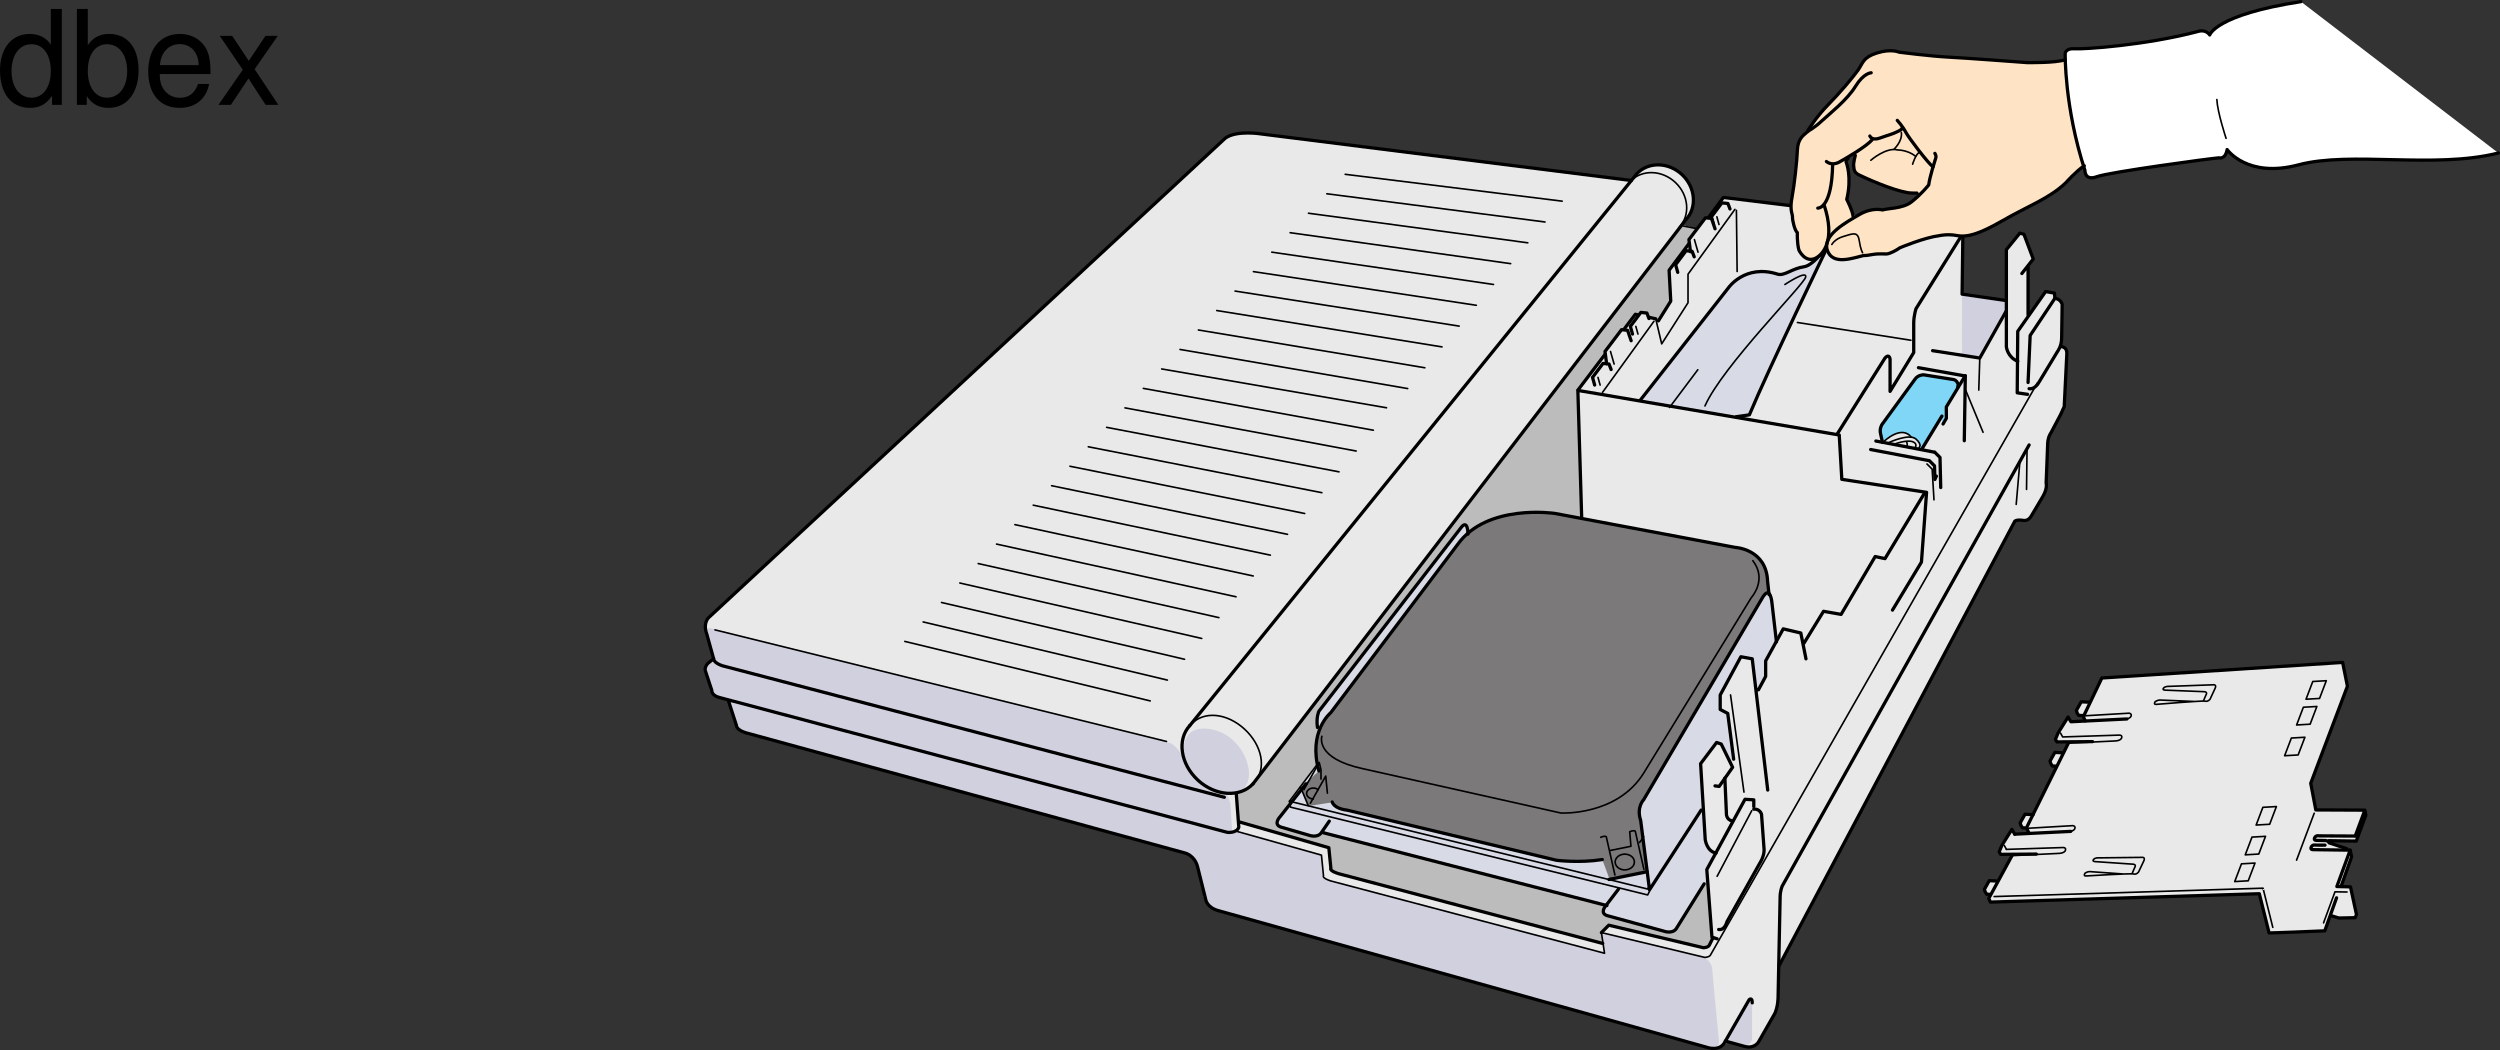 <svg xmlns="http://www.w3.org/2000/svg" xmlns:xlink="http://www.w3.org/1999/xlink" width="379.859" height="159.553"><rect width="100%" height="100%" fill="#333333" stroke="none"/><defs><path id="a" d="M9.906-14.578H8.234v5.422c-.687-1.063-1.812-1.625-3.218-1.625-2.72 0-4.5 2.187-4.5 5.515 0 3.547 1.718 5.72 4.562 5.72 1.438 0 2.438-.532 3.344-1.829V0h1.484Zm-4.61 5.36c1.798 0 2.938 1.577 2.938 4.093 0 2.422-1.156 4.031-2.921 4.031-1.829 0-3.047-1.625-3.047-4.062 0-2.438 1.218-4.063 3.03-4.063zm0 0"/><path id="b" d="M1.078-14.578V0h1.5v-1.344C3.375-.125 4.438.453 5.906.453c2.75 0 4.547-2.25 4.547-5.734 0-3.407-1.687-5.5-4.469-5.5-1.437 0-2.468.547-3.25 1.719v-5.516zm4.578 5.36c1.86 0 3.063 1.624 3.063 4.124 0 2.375-1.235 4-3.063 4-1.781 0-2.922-1.61-2.922-4.062 0-2.469 1.141-4.063 2.922-4.063zm0 0"/><path id="c" d="M10.266-4.688c0-1.593-.125-2.546-.422-3.328-.688-1.718-2.281-2.765-4.25-2.765-2.907 0-4.797 2.219-4.797 5.687C.797-1.64 2.594.453 5.563.453c2.39 0 4.062-1.36 4.484-3.64H8.359c-.453 1.39-1.406 2.109-2.734 2.109-1.063 0-1.969-.484-2.531-1.36-.39-.609-.531-1.203-.547-2.25ZM2.578-6.046c.14-1.937 1.328-3.187 3-3.187 1.703 0 2.875 1.312 2.875 3.187zm0 0"/><path id="d" d="m5.844-5.422 3.515-5.062H7.484l-2.53 3.796-2.516-3.796H.546l3.5 5.14L.344 0h1.89l2.672-4.016L7.516 0h1.937zm0 0"/></defs><path fill="#e9e9e9" d="m309.105 123.43-.195.347-1.226-.058-.735 1.32.117.383.235.36.617.023.379.804-2.172.137-.434-.719-1.527 2.434-.398.957.226.398 5.414-.047-3.722.29-2.207 3.812-1.227-.059-.734 1.32.12.384.235.363.617.023-.308.61.254.558 40.851-1.273 1.485 5.949c-.329.062 8.464-.313 8.464-.313l1.79-5.011-.82 2.71 1.171.356 2.477-.05.199-.481-.91-4.203-2.07-.055.636-.004 1.606-4.523-.223-.996-.531-.22-2.676-.89c-.121-.32-.524-.351-.524-.351l.461.023 4.192.063 1.46-3.938-.148-.766-7.453-.035-.77-4.05 5.575-14.743-.73-3.617-36.583 2.367-1.633 3.45-.28.226-1.223-.059-.735 1.317.117.387.235.359.617.023.379.805-2.172.137-.438-.72-1.523 2.435-.398.957.226.394 5.41-.047-3.675.238-.825 1.461-1.222-.062-.735 1.32.117.383.235.363.617.024-3.352 7.02m-2.968-44.239s.277-.222.84-.168l.558.059s.621.11 1.067-.617l1.793-2.973s.449-.504.503-2.578l.227-4.934s-.168-1.18.672-2.414l1.683-3.359s.168-.227.223-.953l.336-7.29s.34-1.288-1.008-1.401c0 0 .168-.45.223-2.13l.059-3.925s.054-1.121-1.067-1.176l-.113-.785-1.29-.227-2.632 3.645-.055-7.512.782-1.121-1.403-3.758-.672-.168-2.02 2.469v7.793l-6.726-.953v-4.598l-.008-2.574.145-2.66L261.859 30l-2.375 3.188-.351-.094-1.274 1.656-2.293-.574s1.907-1.461 1.684-4.04c-.227-2.577-3.027-6.726-7.738-4.484 0 0-1.121 1.008-1.567 1.793l-57.523-7.289s-3.027-.332-4.82 1.348l-77.532 71.93s-1.347.84-.73 2.8l.898 3.254s.055.336.164.559l-.726.617s-.73.45-.395 1.57l.899 2.801s.28.785 1.18 1.012l1.23.277s1.012 3.086 1.234 3.758c.227.672.672 1.066 1.684 1.348l65.59 17.937s2.691.227 3.14 2.914l.672 3.364s-.672 2.02 3.813 3.14l71.086 19.957s3.14 1.121 4.488-.222c0 0 .336-.223.894 0l2.133.449s1.121.785 2.242-1.235l2.016-3.59s.676-.78.563-3.585l.113-3.813 34.363-64.695 1.516-2.86"/><path fill="#d1d0df" d="m298.117 44.715 6.727.953v1.57l-4.051 7.188-2.684-.496.008-9.215M107.453 96.629s-.45-1.348.445-1.18l69.856 17.438s1.008.222 2.129 2.465c0 0-1.008-5.27 3.812-4.598 4.82.676 6.84 5.941 5.832 8.184-1.011 2.246-3.254 1.46-3.254 1.46s.563 1.008.676 1.793l.278 4.207s.226-.058.503-.113l13.063 3.645.281 2.968s-.336.618 1.18 1.012l41.543 10.93-.45-3.082 15.641 3.699s1.121.73 1.176 1.797c.055 1.062 1.008 10.816 1.008 10.816s.113 1.008-.559 1.121c0 0 1.008.227 1.793-1.23l3.254-5.832s.559-1.008.559.45v5.269s-.223 1.12-1.235 1.007l-2.8-.558s-.45.894-1.57.894c-1.122 0 0 0 0 0l-75.012-20.629s-1.907-.335-2.465-2.242l-1.125-4.484s-.332-1.906-2.352-2.356l-65.816-17.94s-1.63-.11-2.02-1.571l-1.234-3.645-1.344-.336s-.672 0-1.066-1.12l-.84-2.579s-.504-1.066.45-1.738l.612-.504-.949-3.418"/><path fill="#bdbcbc" d="m255.566 34.176-64.132 83.476s-.676 1.848-3.59 2.97l.449 4.26 13.68 4.036.28 3.195s.224.395 1.231.676l40.086 10.54-.222-1.571 1.12-1.18 14.071 3.367s.84.223 1.29-.449l.448-1.012-.168-.054-.84-10.317 1.399-2.52s-1.398-.28-1.57-2.187l-.278-4.765-8.187 12.504.058.222-.394.613-54.266-13.34-.113-.898 4.203-5.66s-.558-3.254.281-4.82l-.222-1.457s-.227-1.407.504-2.133l20.964-27.024s1.235-2.296 1.457.391c0 0 4.852-4.262 12.282-3.023l4.937.566-.578-19.262 4.176-5.508-.063-.437 2.5-3.25.375.062 1.688-2.437.562.125.313-.375.937.125.25.562 1.063.313.187.562 2.125-3.375-.25-4.687 3.063-4.063-.063-.5 1.25-1.687-2.293-.574"/><path fill="#d8dbe6" d="M223.05 81.04v-.673s-.222-1.176-.952-.222l-21.414 27.582s-.618.562-.563 1.793c.059 1.234.281 1.683.281 1.683s-.84 1.402-.28 4.879l-4.204 5.606.055.558-1.625 2.02s-.84 1.12.28 1.402l4.317 1.289s1.235.45 1.907-.504l43.168 11.098-.282.562s-.617.785.73 1.121l8.688 2.297s.953.395 1.57-.504l4.653-7.453v-1.402l1.348-2.469s-1.57-.785-1.684-2.129l-.672-11.605 2.465-3.196.676.336 1.457 2.86.504-.617-.953-6.954-1.122-.558v-2.242l3.141-5.832 1.734.394.563 5.211 1.457-2.578v-2.297l1.625-3.14-.672-6.055s-.11-.84-.504-1.067c-.394-.222-45.691-9.195-45.691-9.195"/><path fill="#7b7979" d="m268.797 90.348-.223-2.02c-.172-4.93-4.933-5.156-4.933-5.156l-27.36-5.156s-10.316-1.57-14.8 4.707l-19.286 25.566s-3.488 2.852-1.793 8.856l-2.746 2.468 1.176 2.86 3.59-.563s.45.844 2.074 1.121c0 0 31.563 7.57 31.73 7.625.169.059 4.317.563 7.231-.054l1.121 3.027 5.719-1.29-1.121-8.183s-.504-1.234.617-2.636l17.996-30.668s.617-1.176 1.008-.504"/><path fill="none" stroke="#000" stroke-linecap="round" stroke-linejoin="round" stroke-width=".5" d="m247.875 27.426-56.195-7.067s-3.766-.625-5.496.63l-78.485 72.835s-.941.785-.312 2.512l1.043 3.75s-.075.601 1.336 1.074l76.261 19.977"/><path fill="none" stroke="#000" stroke-linecap="round" stroke-linejoin="round" stroke-width=".25" d="m177.238 112.66-68.597-16.953"/><path fill="none" stroke="#000" stroke-linecap="round" stroke-linejoin="round" stroke-width=".5" d="m108.43 100.086-.91.742s-.563.598-.313 1.203l.95 2.88s-.098.753 1.171 1.073l77.172 20.489s1.414.16 1.727-.782l-.383-5.07m-77.121-14.016 1.18 3.637s-.075.606 1.335 1.074l66.825 18.297s1.414.317 1.886 2.043l1.254 5.024s.156 1.254 2.04 1.722l74.093 20.723s2.039.785 2.824-.941l3.61-6.282s.472-.468.472.473"/><path fill="none" stroke="#000" stroke-linecap="round" stroke-linejoin="round" stroke-width=".5" d="m262.16 158.184 2.824.785c1.57.469 2.2-.63 2.2-.63l2.511-4.394c.47-1.097.47-2.355.47-2.355l.315-15.383s0-.785.313-1.57l37.516-67.028"/><path fill="none" stroke="#000" stroke-linecap="round" stroke-linejoin="round" stroke-width=".25" d="m187.914 126.316 12.871 3.614.313 3.136s-.313.317 1.097.786l41.602 10.988-.473-3.14 15.696 3.769s.785 0 .94-.473l49.606-86.805"/><path fill="none" stroke="#000" stroke-linecap="round" stroke-linejoin="round" stroke-width=".5" d="M313.332 52.695s.785.082.707 1.102l-.394 8.004s-.313.629-.547 1.18l-1.493 2.824s-.39.468-.468 1.492l-.239 6.121s.239.707-.468 1.96l-1.828 3.087c-.446.726-1.067.617-1.067.617l-.558-.059c-.563-.054-.84.168-.84.168l-35.813 67.532"/><path fill="none" stroke="#000" stroke-linecap="round" stroke-linejoin="round" stroke-width=".25" d="m307.996 68.082-.078 6.277m-1.02-4.082-.55 6.36M237.36 30.566l-32.965-4.082m30.355 7.246-33.145-4.289m30.535 7.454-33.324-4.497m30.719 7.661-33.504-4.704m30.895 7.868-33.684-4.91m31.078 8.074-33.867-5.117m31.257 8.28-34.046-5.323m31.438 8.483-34.223-5.526m31.617 8.695L182.09 50.14m31.797 8.9L179.3 53.097m31.372 8.863-34.16-5.901m32.16 9.308-34.945-6.355m32.336 9.519-35.125-6.558m32.515 9.722-35.305-6.765m32.7 9.93-35.485-6.977m32.875 10.14-35.664-7.18m33.055 10.345L159.785 73.8m33.238 10.552-36.027-7.594m33.418 10.758-36.203-7.801m33.594 10.965-36.383-8.008M185.2 93.844l-36.567-8.215m33.957 11.379-36.746-8.422m34.136 11.586-36.921-8.629m34.316 11.793L140.27 94.5m34.496 12-37.286-9.043"/><path fill="none" stroke="#000" stroke-linecap="round" stroke-linejoin="round" stroke-width=".5" d="m190.39 119.09 65.755-85.692c1.742-1.851 1.492-4.921-.56-6.855-2.05-1.934-5.132-2-6.874-.145l-67.941 83.86"/><path fill="none" stroke="#000" stroke-linecap="round" stroke-linejoin="round" stroke-width=".25" d="M255.125 34.574c1.742-1.851 1.492-4.922-.562-6.851-2.051-1.934-5.13-2-6.872-.149m10.169 7.176-2.137-.418"/><path fill="none" stroke="#000" stroke-linecap="round" stroke-linejoin="round" stroke-width=".5" d="m307.21 41.555 1.728-2.2-1.415-3.765-.625-.16-2.043 2.511v14.754s.157 1.57 1.727 2.2m1.57-14.442v7.379"/><path fill="none" stroke="#000" stroke-linecap="round" stroke-linejoin="round" stroke-width=".25" d="m301.313 65.68-2.63-6.36"/><path fill="none" stroke="#000" stroke-linecap="round" stroke-linejoin="round" stroke-width=".5" d="m312.234 45.32-.078-.785-1.336-.234-4.238 6.043-.078 9.34 1.57.234"/><path fill="none" stroke="#000" stroke-linecap="round" stroke-linejoin="round" stroke-width=".5" d="M308.309 59.055s.867.234 1.57-1.098l2.75-4.555s.625-.785.625-2.039l.078-5.101s-.156-.785-1.098-.942l-3.765 5.653-.317 7.14m-15.773 16.875-5.965 9.89-1.492-.315-5.18 8.789-2.668-.47-2.984 4.864m.316 2.356-.785-3.922-2.668-.63-2.672 4.864v2.36l-1.097 2.039m1.41 15.227-2.352-19.938-1.726-.313-3.141 5.809v2.199l1.145.601.898 6.954"/><path fill="none" stroke="#000" stroke-linecap="round" stroke-linejoin="round" stroke-width=".25" d="m262.945 105.598 2.04 14.754"/><path fill="none" stroke="#000" stroke-linecap="round" stroke-linejoin="round" stroke-width=".5" d="m260.59 119.41.629.078 2.039-2.902-1.727-3.531-.703-.239-2.433 3.22.703 11.538s.238 1.805 1.648 2.04"/><path fill="none" stroke="#000" stroke-linecap="round" stroke-linejoin="round" stroke-width=".5" d="m262.082 118.234.234 5.336s-.078 1.02.942 1.176m3.219-1.801c.941-.082 1.175.782 1.175.782l.395 5.418c0 1.02-.629 1.96-.629 1.96l-5.023 8.95s-.313 1.332-1.254 1.175"/><path fill="none" stroke="#000" stroke-linecap="round" stroke-linejoin="round" stroke-width=".5" d="M266.477 122.55v-1.019l-1.336-.082-5.805 10.676.785 10.281.785.239"/><path fill="none" stroke="#000" stroke-linecap="round" stroke-linejoin="round" stroke-width=".25" d="m266.164 123.18-5.258 9.965"/><path fill="none" stroke="#000" stroke-linecap="round" stroke-linejoin="round" stroke-width=".5" d="M180.77 110.258c-1.961 2.14-1.403 5.851 1.253 8.289 2.657 2.437 6.403 2.68 8.368.543"/><path fill="none" stroke="#000" stroke-linecap="round" stroke-linejoin="round" stroke-width=".25" d="M190.563 118.922c1.964-2.14 1.183-5.707-1.473-8.145-2.656-2.437-6.184-2.828-8.149-.687"/><path fill="none" stroke="#000" stroke-linecap="round" stroke-linejoin="round" stroke-width=".5" d="m198.43 119.098-3.926 4.992s-1.117 1.156.125 1.578l4.258 1.238s1.226.473 1.851-.343l1.235-1.793m-.91 1.757 43.09 11.067"/><path fill="none" stroke="#000" stroke-linecap="round" stroke-linejoin="round" stroke-width=".25" d="m200.066 116.246-4.148 5.496 54.434 13.344.28-.563"/><path fill="none" stroke="#000" stroke-linecap="round" stroke-linejoin="round" stroke-width=".5" d="m268.797 90.348-.223-2.02c-.172-4.93-4.933-5.156-4.933-5.156l-27.36-5.156s-10.316-1.57-14.8 4.707l-19.286 25.566s-3.488 2.852-1.793 8.856m2.02 4.71s.223 1.008 2.242 1.235l31.844 7.625s3.48.441 6.949-.113"/><path fill="none" stroke="#000" stroke-linecap="round" stroke-linejoin="round" stroke-width=".25" d="M249.113 128.016c.239-.274.45-.567.625-.891m-48.886-15.25s-1.122 3.363 6.277 4.934l30.05 6.726s8.52.45 12.56-6.055l16.366-26.683s2.47-2.692.227-5.606"/><path fill="none" stroke="#000" stroke-linecap="round" stroke-linejoin="round" stroke-width=".5" d="m269.918 97.523-.672-5.828s-.223-3.14-1.57-.675l-17.938 30.5s-1.12 1.12-.449 3.136l1.344 10.543 7.847-12.11m-35.43-41.937s0-2.465-1.12-.894l-21.528 27.804s-.449.899-.222 2.47"/><path fill="none" stroke="#000" stroke-linecap="round" stroke-linejoin="round" stroke-width=".25" d="m249.781 132.102-1.312-5.813c-.281-.187-.844.094-.844.094l.188 2.203-3.235.656m.797 3.703-1.312-5.812c-.282-.188-.844.094-.844.094"/><path fill="none" stroke="#000" stroke-linecap="round" stroke-linejoin="round" stroke-width=".25" d="M246.875 132.172c.805 0 1.457-.535 1.457-1.195 0-.657-.652-1.192-1.457-1.192s-1.457.535-1.457 1.192c0 .66.652 1.195 1.457 1.195zm-48.758-12.188 2.332-4.129.266 1.079v1.433m-.449 1.617a1.127 1.127 0 0 0-.715-.242c-.559 0-1.016.367-1.016.824 0 .457.457.825 1.016.825"/><path fill="none" stroke="#000" stroke-linecap="round" stroke-linejoin="round" stroke-width=".25" d="m199.102 122.047 2.332-4.125.257 2.586m-4.093-.949 1.18 2.855"/><path fill="none" stroke="#000" stroke-linecap="round" stroke-linejoin="round" stroke-width=".5" d="m244.469 133.629 5.773-1.176"/><path fill="none" stroke="#000" stroke-linecap="round" stroke-linejoin="round" stroke-width=".25" d="m195.918 121.742.168.899 54.266 13.34.28-.56"/><path fill="none" stroke="#000" stroke-linecap="round" stroke-linejoin="round" stroke-width=".5" d="m245.926 135.086-1.852 2.43s-1.129 1.187.114 1.605l8.632 2.363s1.223.47 1.852-.343l4.258-6.84m-70.637-9.418 13.613 3.922.313 3.14s-.313.317 1.097.785l40.211 10.622"/><path fill="none" stroke="#000" stroke-linecap="round" stroke-linejoin="round" stroke-width=".5" d="m243.324 141.7 1.121-1.122L258.82 144s.785 0 .942-.469l.515-1.047"/><path fill="none" stroke="#000" stroke-linecap="round" stroke-linejoin="round" stroke-width=".25" d="m292.793 70.504.785.781.277 4.656"/><path fill="none" stroke="#000" stroke-linecap="round" stroke-linejoin="round" stroke-width=".5" d="m298.617 57.074-.156 9.887m-.207-31.504-7.129 11.45s-.348 1.058-.348 2.206v4.457l-3.593 5.895v-4.89s-.106-.93-.77-.177l-7.207 11.461m14.781 2.868.782.78.109 4.571m-.66-1.734-.223.504-.059-2.063-.777-.781-8.922-1.7"/><path fill="none" stroke="#000" stroke-linecap="round" stroke-linejoin="round" stroke-width=".25" d="m352.441 106.125 1.024-2.695-2.055.12-1.023 2.692zm-1.429 3.91 1.02-2.691-2.052.117-1.023 2.695zm-1.824 4.675 1.027-2.69-2.055.117-1.027 2.691zm-4.328 10.532 1.023-2.691-2.055.117-1.023 2.691zm-1.653 4.524 1.023-2.692-2.054.117-1.024 2.696zm-1.602 4.066 1.028-2.695-2.055.117-1.027 2.695zm-28.195-21.859 8.461-.274s.64-.093.512.387c-.133.48-.985.496-.985.496l-7.128.34m2.312-4.152 6.922-.407s.41.047.312.41c-.101.36-.648.47-.648.47m29.882 30.98 1.735-4.72 1.828.032m-4.984-11.969-2.68 7.125m-35.539-18.718-.324-.578m21.75-4.993.39-.898s.22-.328-.253-.406l-5.743-.227s-.785.043-.511-.297c.273-.34.851-.285.851-.285l6.676-.238s.547-.11.371.437l-.797 1.723s-.304.46-.789.324c-.363-.098-7.308.48-7.308.48s-.602.122-.25-.406c0 0 .347-.238.687-.246l5.23.215m-9.398 26.07.403-.918s.222-.328-.23-.421l-5.59-.38s-.766.02-.493-.32c.277-.34.84-.265.84-.265l6.504-.074s.539-.098.351.457l-.824 1.746s-.305.465-.773.316c-.348-.113-7.133.3-7.133.3s-.586.11-.23-.421c0 0 .347-.234.675-.238l5.09.36m-17.715-3.735 8.461-.274s.645-.093.512.39c-.133.481-.985.493-.985.493l-7.128.344m2.313-4.156 6.92-.403s.411.047.313.406c-.097.364-.644.47-.644.47"/><path fill="none" stroke="#000" stroke-linecap="round" stroke-linejoin="round" stroke-width=".5" d="m314.629 126.324-8.504.422"/><path fill="none" stroke="#000" stroke-linecap="round" stroke-linejoin="round" stroke-width=".25" d="m304.867 129.055-.324-.578"/><path fill="none" stroke="#000" stroke-linecap="round" stroke-linejoin="round" stroke-width=".5" d="m359.324 123.098-7.453-.036-.77-4.05 5.575-14.743-.73-3.617-36.583 2.367-2.726 5.7m6.531.523-8.5.422m42.422 19.512-2.02 5.523 2.07.055.91 4.203-.198.48-2.477.051-1.172-.355m-46.18-13.586 6.247-12.625m.398-3.258-.438-.719-1.523 2.434-.398.957.226.394 5.41-.046m-5.488 3.726-.617-.023-.235-.364-.117-.382.735-1.32 1.222.062m40.375 13.355 4.192.063 1.46-3.938-.148-.765-1.465 3.937-5.492-.031s-.48-.133-.68.3c-.199.438.36.387.36.387l1.312.024s.403.031.524.351l2.676.891"/><path fill="none" stroke="#000" stroke-linecap="round" stroke-linejoin="round" stroke-width=".5" d="m353.27 128.414-1.422-.004s-.48-.133-.676.305c-.2.437.36.386.36.386l5.558.075.223.996-1.606 4.523m-.684 1.727-1.789 5.012s-8.793.375-8.464.312l-1.485-5.95-40.851 1.274-.254-.558 3.504-6.453m11.766-23.364-1.223-.058-.735 1.316.117.387.235.36.617.023.379.804m-10.715 17.219-.434-.719-1.527 2.434-.398.957.226.398 5.414-.046m-6.918 6.132-.617-.023-.234-.363-.121-.383.734-1.32 1.227.058m5.433-10.094-1.226-.058-.735 1.32.117.383.235.36.617.023.379.804"/><path fill="none" stroke="#000" stroke-linecap="round" stroke-linejoin="round" stroke-width=".25" d="m345.336 140.902-1.484-5.949L303 136.227M290.348 51.7 273.109 49m-14.242 6.867-4.312 5.75"/><path fill="none" stroke="#000" stroke-linecap="round" stroke-linejoin="round" stroke-width=".5" d="m304.844 47.238-4.028 7.164-7.164-1.12"/><path fill="none" stroke="#000" stroke-linecap="round" stroke-linejoin="round" stroke-width=".25" d="m300.816 54.402-.156 4.868"/><path fill="none" stroke="#000" stroke-linecap="round" stroke-linejoin="round" stroke-width=".5" d="m304.844 45.668-6.715-.977.125-9.808-4.887-.574"/><path fill="#7fd6f7" d="M285.746 65.93c-.215-.79.215-1.438.215-1.438l5.031-6.898c.434-.645 1.293-.645 1.293-.645l4.531.719c.504.07.72.719.72.719l-.075.5-1.723 3.02v1.652l-.648 1.078v-1.364l-3.16 5.032h-.578s.793-.504.074-1.293c-.719-.793-1.078-.578-1.078-.578s-.578-.79-1.368-.72c-.789.075-1.363.075-2.945 1.513l-.289-1.297"/><path fill="none" stroke="#000" stroke-linecap="round" stroke-linejoin="round" stroke-width=".5" d="m295.059 63.223-3.07 5.05m-.493-12.406 7.09 1.258-2.856 4.707.008 1.727-.503.863"/><path fill="none" stroke="#000" stroke-linecap="round" stroke-linejoin="round" stroke-width=".5" d="m286.035 67.227-.289-1.297c-.215-.79.215-1.438.215-1.438l5.031-6.898c.434-.645 1.293-.645 1.293-.645l4.531.719c.504.07.72.719.72.719l-.075.5"/><path fill="none" stroke="#000" stroke-linecap="round" stroke-linejoin="round" stroke-width=".25" d="M286.25 67.082s2.66-2.59 4.168-.648"/><path fill="none" stroke="#000" stroke-linecap="round" stroke-linejoin="round" stroke-width=".25" d="M287.04 67.227s3.089-1.438 4.097-.504c1.008.933.433 1.293.433 1.293"/><path fill="none" stroke="#000" stroke-linecap="round" stroke-linejoin="round" stroke-width=".25" d="M287.758 67.512s2.012-.79 2.949-.36c.672.313.309.84.285.864"/><path fill="none" stroke="#000" stroke-linecap="round" stroke-linejoin="round" stroke-width=".25" d="M289.7 67.152s.144.29.07.578"/><path fill="none" stroke="#000" stroke-linecap="round" stroke-linejoin="round" stroke-width=".5" d="m293.95 68.71-8.923-1.698"/><path fill="#d8dbe6" stroke="#000" stroke-linecap="round" stroke-linejoin="round" stroke-width=".5" d="m249.227 60.809 13.382-17.059s2.524-3.676 7.473-2.098c1.047.332 2.18-.859 4.05-1.125 1.575-.226 3.825-3.601 3.825-3.601s-9.45 19.574-12.148 26.101c0 0-.778.137-2.012.293"/><path fill="none" stroke="#000" stroke-linecap="round" stroke-linejoin="round" stroke-width=".25" d="M271.207 43.227s3.375-2.25 3.152-1.125c-.226 1.125-12.601 13.5-15.3 19.574m-1.09-5.492-4.297 5.726m10.164-29.945.11 9.285"/><path fill="none" stroke="#000" stroke-linecap="round" stroke-linejoin="round" stroke-width=".5" d="m251.984 48.75 1.875-3-.25-4.688L261.86 30l10.25 1.25m-32.34 28.004 8.714-11.504 3.094.691"/><path fill="none" stroke="#000" stroke-linecap="round" stroke-linejoin="round" stroke-width=".25" d="m251.305 48.816-7.82 10.809"/><path fill="none" stroke="#000" stroke-linecap="round" stroke-linejoin="round" stroke-width=".5" d="m242.297 58.504-.324-1.16 1.593-2.125.914.093.317.833"/><path fill="none" stroke="#000" stroke-linecap="round" stroke-linejoin="round" stroke-width=".25" d="m243.129 58.504-.324-1.16"/><path fill="none" stroke="#000" stroke-linecap="round" stroke-linejoin="round" stroke-width=".5" d="m260.36 34.11-.325-1.165 1.594-2.12.914.093.316.832"/><path fill="none" stroke="#000" stroke-linecap="round" stroke-linejoin="round" stroke-width=".25" d="m261.191 34.11-.324-1.165"/><path fill="#e9e9e9" stroke="#000" stroke-linecap="round" stroke-linejoin="round" stroke-width=".5" d="m256.86 38.25-.239-1.844 2.512-3.312.914.093.543 1.579"/><path fill="none" stroke="#000" stroke-linecap="round" stroke-linejoin="round" stroke-width=".25" d="m258.004 38.313-.547-1.907"/><path fill="#e9e9e9" stroke="#000" stroke-linecap="round" stroke-linejoin="round" stroke-width=".5" d="m244.11 55.25-.239-1.844 2.512-3.312.914.093.543 1.579"/><path fill="none" stroke="#000" stroke-linecap="round" stroke-linejoin="round" stroke-width=".25" d="m245.254 55.313-.547-1.907"/><path fill="none" stroke="#000" stroke-linecap="round" stroke-linejoin="round" stroke-width=".5" d="m254.922 41.379-.324-1.16 1.593-2.125.914.093.317.833"/><path fill="none" stroke="#000" stroke-linecap="round" stroke-linejoin="round" stroke-width=".25" d="m251.578 48.441.906 3.809 4-6.25v-4.34l7.125-9.847"/><path fill="#e9e9e9" stroke="#000" stroke-linecap="round" stroke-linejoin="round" stroke-width=".5" d="m248.047 50.754-.324-1.16 1.593-2.125.914.093.317.833"/><path fill="#fff" stroke="#000" stroke-linecap="round" stroke-linejoin="round" stroke-width=".25" d="m248.879 50.754-.324-1.16"/><path fill="none" stroke="#000" stroke-linecap="round" stroke-linejoin="round" stroke-width=".5" d="m287.55 92.703 4.4-7.297.78-10.597-12.878-1.977-.391-6.738-39.715-6.774.578 19.262"/><path fill="#fee4c4" d="M274.715 19.797s1.254-2.04 3.027-3.844c1.774-1.8 3.86-4.266 4.594-5.32.734-1.055.723-1.922 2.871-2.59 2.148-.672 3.336-.117 3.336-.117s4.645.601 7.379.746c2.734.137 10.965.762 12.074.84 0 0 4.5.074 5.762-.438l1.101-.324 5.125 14.375-3.293 2.059c-1.273.847-2.808 2.586-2.808 2.586-2.461 2.375-5.852 3.59-9.57 5.738-3.72 2.148-5.52 2.566-6.954 2.285a7.09 7.09 0 0 0-2.707.016c-2.183.257-5.964 1.832-5.964 1.832-.52.375-1.528.925-2.04.945-.515.016-1.367-.074-2.21.094-.922.183-1.297.148-1.297.148-1.649.39-4.692 1.527-5.485-.797-.793-2.32 2.89-4.27 4.867-5.43 1.973-1.156 3.532-.695 3.532-.695.605-.262 3.039-.168 4.383-1.222 1.539-1.208 2.617-2.586 2.617-2.586l-.946 1.277-.84-.035s-.94.015-1.367-.059c-2.554-.433-6.457-2.242-7.398-2.683-.938-.446-.777-1.059-.848-1.41-.074-.344.246-1.579.246-1.579l.082-.484-1.125.625-.25.312s-.257.278-.066.668c0 0 .871 2.18.059 5.57 0 0 .894 1.727.96 2.555l.047.27-3.875 3.25c-.285 1.863-1.214 2.527-1.855 2.848-1.61.808-2.55-1.235-2.55-1.235-.302-1.176-.235-2.64-.235-2.64-.406-.32-.758-1.91-.735-2.364.024-.457-.449-.992-.086-2.922.368-1.93.77-5.64.833-7.261.058-1.625.812-2.164 1.406-2.68.594-.516.949-.508 2.27-1.723l-2.067 1.399"/><path fill="#fff" stroke="#000" stroke-linecap="round" stroke-linejoin="round" stroke-width=".25" d="M349.61.25c-13 2-13.856 5.063-13.856 5.063-.649-.918-1.711-.551-1.711-.551-8.023 2.129-17.445 2.746-18.836 2.648-1.387-.094-1.414.727-1.414.727s-.145 8.113 3 17.761c0 0-.059 1.637 1.82.946 1.883-.692 17.34-2.782 18.547-2.864 0 0 .965.313 1.235-1.257 0 0 3.054 4.394 10.835 2.328 8.024-2.133 20.618.648 30.38-1.801"/><path fill="none" stroke="#000" stroke-linecap="round" stroke-linejoin="round" stroke-width=".5" d="M293.992 23.305s.25.343.14.683c-.105.34-.925 2.86-1.077 4.11 0 0-1.078 1.379-2.617 2.586-1.344 1.054-3.778.96-4.383 1.222 0 0-1.559-.46-3.532.696-1.976 1.16-5.66 3.109-4.867 5.43.793 2.323 3.836 1.187 5.485.796 0 0 .375.035 1.297-.148.843-.168 1.695-.078 2.21-.094.512-.02 1.52-.57 2.04-.945 0 0 3.78-1.575 5.964-1.832 0 0 1.274-.301 2.707-.016 1.434.281 3.235-.137 6.954-2.285 3.718-2.149 7.109-3.363 9.57-5.738 0 0 1.535-1.739 2.808-2.586"/><path fill="none" stroke="#000" stroke-linecap="round" stroke-linejoin="round" stroke-width=".5" d="M284.309 11.059s-1.13.02-2.38 2.058c-1.253 2.043-3.827 4.07-5.148 5.281-1.32 1.215-1.676 1.207-2.27 1.723-.593.516-1.347 1.055-1.406 2.68-.062 1.62-.464 5.332-.832 7.262-.363 1.93.11 2.464.086 2.921-.023.453.328 2.043.735 2.364 0 0-.067 1.465.234 2.64 0 0 .942 2.043 2.55 1.235 1.063-.532 3.09-2.66 1.274-8.11"/><path fill="none" stroke="#000" stroke-linecap="round" stroke-linejoin="round" stroke-width=".5" d="M280.797 24.105s-.445.235-.254.625c0 0 .871 2.18.059 5.57 0 0 .894 1.727.96 2.555m.34-9.245s-.32 1.234-.246 1.578c.07.351-.09.964.848 1.41.941.441 4.844 2.25 7.398 2.683.426.074 1.368.059 1.368.059"/><path fill="none" stroke="#000" stroke-linecap="round" stroke-linejoin="round" stroke-width=".25" d="M284.262 24.348s2.351-2.043 4.097-1.559c0 0 1.477-.023 2.704.953"/><path fill="none" stroke="#000" stroke-linecap="round" stroke-linejoin="round" stroke-width=".25" d="M287.762 22.695s1.328-1.215 1.136-2.57m1.712 4.82s.476-1.66 1.18-1.898m-13.454 14.101s.445-.843 1.754-1.218c1.312-.371 2.183-.867 2.402.597.223 1.465.512 1.868.512 1.868"/><path fill="none" stroke="#000" stroke-linecap="round" stroke-linejoin="round" stroke-width=".5" d="M274.715 19.797s1.254-2.04 3.027-3.844c1.774-1.8 3.86-4.265 4.594-5.32.734-1.055.723-1.922 2.871-2.59 2.148-.672 3.336-.117 3.336-.117s4.645.601 7.379.746c2.734.137 10.965.762 12.074.84 0 0 4.5.074 5.762-.438m-37.555 22.547s2.133.176 2.254-6.621m-.945-.46s.797.741 1.98.07c1.18-.676 4.106-2.34 5.055-3.462m-.434-.48s.285.762 1.535.305c1.247-.461 1.875-.563 2.77-1.028.89-.468.52-.375.52-.375"/><path fill="none" stroke="#000" stroke-linecap="round" stroke-linejoin="round" stroke-width=".5" d="M288.281 18.29s.82.898 1.285 1.792c.47.89 3.454 4.797 4.141 5.266M349.61.25c-13 2-13.856 5.063-13.856 5.063-.649-.918-1.711-.551-1.711-.551-8.023 2.129-17.445 2.746-18.836 2.648-1.387-.094-1.414.727-1.414.727s-.145 8.113 3 17.761c0 0-.059 1.637 1.82.946 1.883-.692 17.34-2.782 18.547-2.864 0 0 .965.313 1.235-1.257 0 0 3.054 4.394 10.835 2.328 8.024-2.133 20.618.648 30.38-1.801"/><path fill="none" stroke="#000" stroke-linecap="round" stroke-linejoin="round" stroke-width=".25" d="M338.238 21.02s-1.316-3.977-1.402-5.895"/><g transform="translate(-83.39 -291.75)"><use xlink:href="#a" width="100%" height="100%" x="82.875" y="307.688"/><use xlink:href="#b" width="100%" height="100%" x="93.995" y="307.688"/><use xlink:href="#c" width="100%" height="100%" x="105.115" y="307.688"/><use xlink:href="#d" width="100%" height="100%" x="116.235" y="307.688"/></g></svg>
